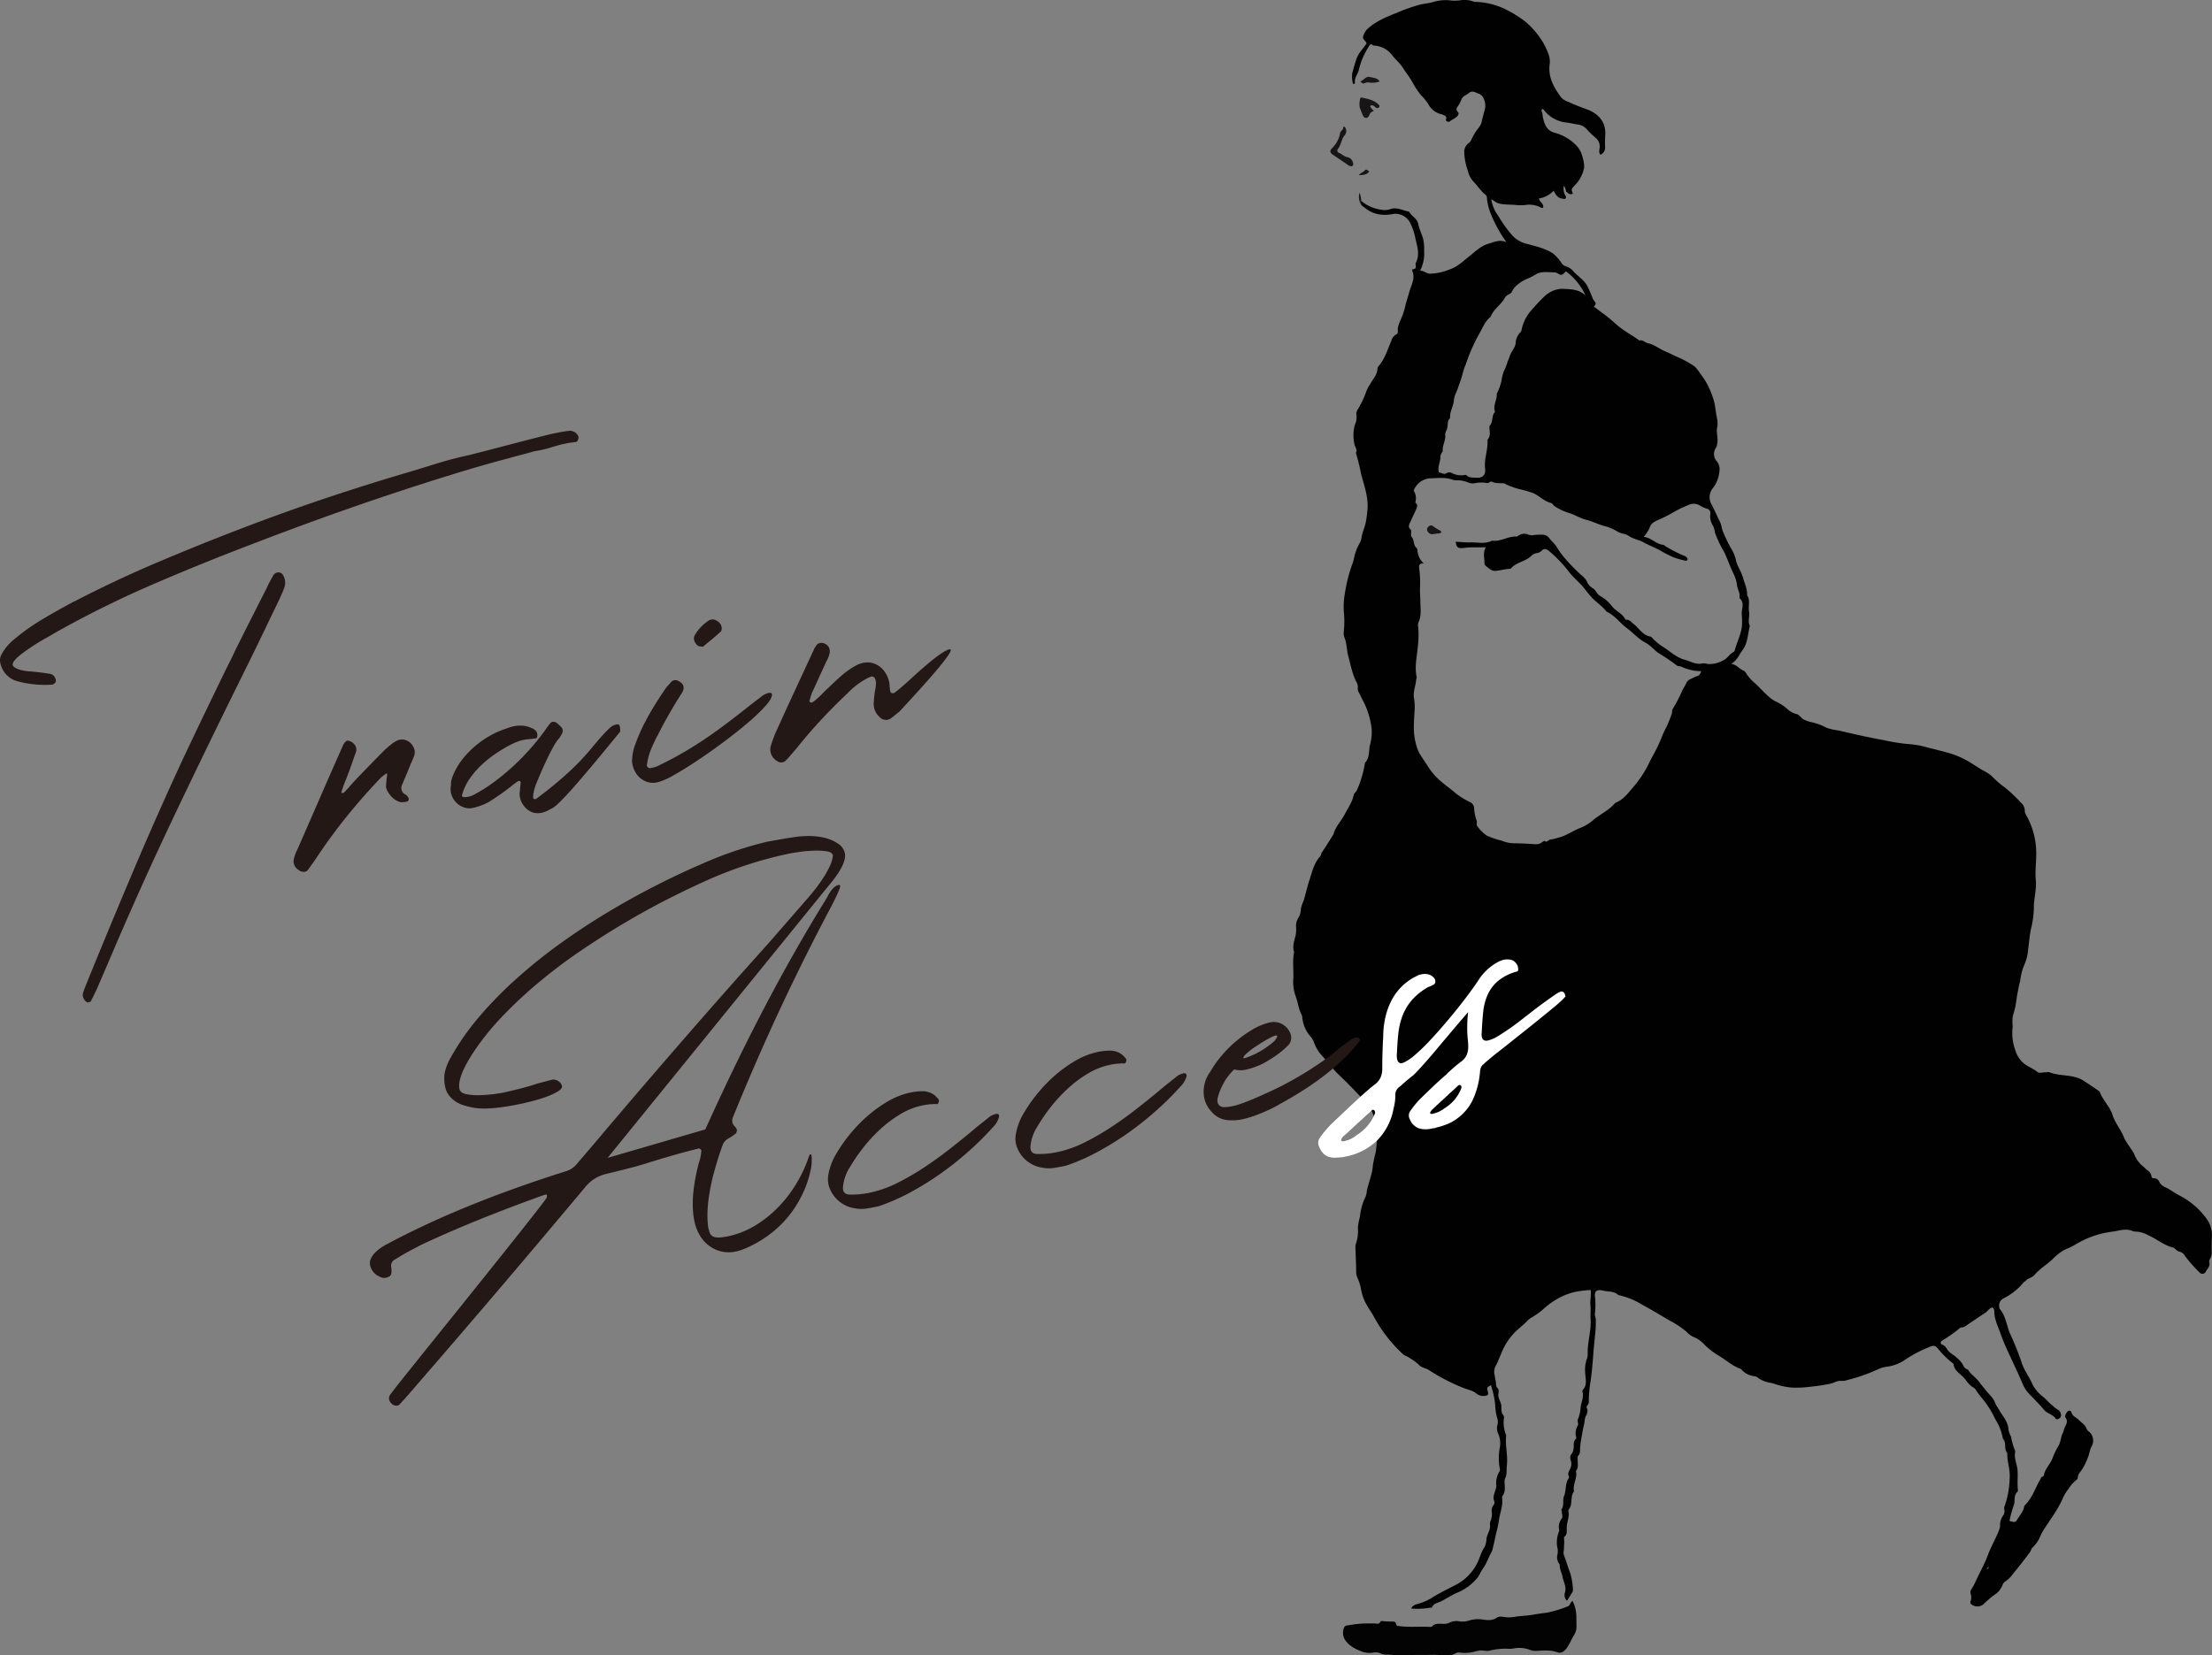 <svg xmlns="http://www.w3.org/2000/svg" width="612.455" height="458.442" viewBox="0 0 612.455 458.442"><rect x="0" y="0" width="612.455" height="458.442" fill="#808080" stroke="none"/><defs><style>.cls-1{fill:#231815;}.cls-2{fill:#010101;}.cls-3{fill:#030303;}.cls-4{fill:#171515;}.cls-5{fill:#fff;}</style></defs><g id="レイヤー_2" data-name="レイヤー 2"><g id="_文字" data-name="//文字"><path class="cls-1" d="M156.911,125.016q-1.712.5-3.438.942t-3.5.953q-8.183,2.163-16.284,4.7a4.824,4.824,0,0,1-.732.225,4.564,4.564,0,0,0-.732.222q-13.648,4.258-26.977,8.934t-26.712,9.851q-13.881,5.284-27.44,11.148a285.053,285.053,0,0,0-26.548,13.165l-1.037.616q-.519.307-1.1.629-1.806.975-3.576,2.107t-3.509,2.418q-3.522,2.652-2.46,3.656,1.139,1.056,4.261,1.353a.507.507,0,0,0,.23.015.547.547,0,0,1,.232.015q2.584.222,5.209.628a1.919,1.919,0,0,1,1.682,1.457.932.932,0,0,1,.1.466.949.949,0,0,1-.147.52,1.627,1.627,0,0,1-.852.575,28.981,28.981,0,0,1-9.565-.921,6.531,6.531,0,0,1-4.74-4.761,3.5,3.5,0,0,1,.452-3.025,13.64,13.64,0,0,1,2.5-3.145,59.029,59.029,0,0,1,8.4-6.112q4.291-2.556,9.015-5.075l.124-.027q11.168-5.8,22.752-10.718t23.3-9.405q10.868-4.173,21.776-7.871t22.088-7.029q2.63-.764,5.224-1.555t5.211-1.615q4.392-1.344,8.99-2.339,1.23-.328,2.464-.63t2.466-.632q4.433-1.155,8.8-2.3t8.817-2.235q1.242-.268,2.492-.508t2.519-.382a2.543,2.543,0,0,1,2.632,1.64,1.7,1.7,0,0,1-.149.815c-.135.376-.287.581-.452.617a31.058,31.058,0,0,0-3.394.54q-.747.162-1.486.356c-.492.127-.982.267-1.47.414a31.786,31.786,0,0,1-3.376.928q-.5.108-1.033.191C157.587,124.882,157.242,124.945,156.911,125.016ZM33.784,277.549l-.124.027-.31.068A2.373,2.373,0,0,1,32.2,276.4a2.189,2.189,0,0,1-.008-1.691,12.579,12.579,0,0,1,.538-1.417.184.184,0,0,0,.036-.137q6.49-15.978,13.16-31.731t13.937-31.443q3.123-6.594,6.262-13.129t6.387-13.157q.508-.954.954-1.9t.892-1.884q2.177-4.374,4.339-8.647t4.352-8.586q.348-.79.743-1.527c.261-.489.535-.982.817-1.478a1.829,1.829,0,0,1,1.254-1.117,1.466,1.466,0,0,1,1.569.636,4.122,4.122,0,0,1,.429,3.484c-.191.52-.394,1.029-.611,1.531s-.441,1.018-.673,1.545q-2.247,4.65-4.442,9.223t-4.455,9.16q-10.1,20.336-19.848,40.788T39.216,266.291q-.867,2.007-1.732,4.017l-1.731,4.018q-.329.591-.61,1.237a9,9,0,0,1-.672,1.252A.788.788,0,0,1,33.784,277.549Z" transform="translate(-9.115)"/><path class="cls-1" d="M104.006,219.6l.186-.04c.165-.036.245-.075.236-.117q.366-.4.686-.734c.212-.219.442-.463.686-.734q.515-.63,1.041-1.2l1.055-1.139q1.961-2.051,3.93-4.072t3.945-4.008q.6-.52,1.181-1t1.194-.942a.368.368,0,0,0,.236-.116,4.028,4.028,0,0,1,1.3-.606,3.454,3.454,0,0,1,3.768,1.784,3.027,3.027,0,0,1,.437,2.313c-.1.327-.211.631-.323.915s-.229.549-.349.791a1.269,1.269,0,0,1-.216.5,5.919,5.919,0,0,0-.3.715,5.507,5.507,0,0,1-.3.716q-.453,1.2-.953,2.353t-.966,2.29a2.029,2.029,0,0,0,1,2.84,1.6,1.6,0,0,1,.508.54.191.191,0,0,1,.089.111.181.181,0,0,0,.089.111.755.755,0,0,1,.079.666.614.614,0,0,1-.485.463l-.248.053a4.99,4.99,0,0,1-1.608.089,5.345,5.345,0,0,1-2.2-1.312,7.968,7.968,0,0,1-1.44-2,2.443,2.443,0,0,1-.247-1.443c.019-.307.044-.595.073-.861s.053-.555.073-.862a2.517,2.517,0,0,0,.079-.537,2.461,2.461,0,0,1,.078-.538q.045-.4-.266-.332a.26.26,0,0,0-.173.1,3.348,3.348,0,0,1-.395.281,10.5,10.5,0,0,0-1.046.877q-4.768,5-9.032,10.249t-8.1,10.958q-.684,1.058-1.433,2.1t-1.493,2.112a1.526,1.526,0,0,1-.8.5,2.183,2.183,0,0,1-1.879-.569,2.754,2.754,0,0,1-1.232-2.985c.118-.46.258-.912.421-1.36a8.79,8.79,0,0,1,.572-1.261q3.175-7.258,6.3-14.44t6.318-14.376a3.688,3.688,0,0,1,.854-1.161.288.288,0,0,0,.117-.059.464.464,0,0,1,.179-.072.939.939,0,0,1,.6.067,3.025,3.025,0,0,1,1.635,1.239,2.117,2.117,0,0,1,.2,1.811l-1.933,5.491q-.216.5-.4,1t-.389,1.06q-.35.792-.695,1.744t-.571,1.717q-.107.412.142.36Z" transform="translate(-9.115)"/><path class="cls-1" d="M156.459,224.958a5.426,5.426,0,0,1-2.54-2.117,5.363,5.363,0,0,1-.935-3.115q.087-.8.15-1.56t.149-1.562a.367.367,0,0,0-.253-.269.683.683,0,0,0-.4-.044.177.177,0,0,1-.11.088q-.569.384-1.074.753t-1,.8a70.725,70.725,0,0,1-6.1,4.25,17.5,17.5,0,0,1-4.462,1.616,4.618,4.618,0,0,1-2.529-.265,5.579,5.579,0,0,1-2.062-1.407,5.429,5.429,0,0,1-1.219-2.175,4.937,4.937,0,0,1-.065-2.555q-.248-1.441,1.521-4.688a19.69,19.69,0,0,1,2.549-3.543,26.992,26.992,0,0,1,3.323-3.128,26.09,26.09,0,0,1,3.813-2.516,22.835,22.835,0,0,1,4.018-1.716,11.989,11.989,0,0,1,2.01-.632,9.3,9.3,0,0,1,2.529-.19,6.889,6.889,0,0,1,2.516.66,2.648,2.648,0,0,1,1.127.7,1.957,1.957,0,0,1,.443.847,1.683,1.683,0,0,1,.007.779,1.1,1.1,0,0,1-.248.509c-.341.031-.678.072-1.014.122s-.654.089-.952.11c-.257.012-.523.038-.8.074s-.578.094-.909.165a11.928,11.928,0,0,0-1.557.468,18.309,18.309,0,0,0-1.987.884,43.242,43.242,0,0,0-4.2,2.536,30.63,30.63,0,0,0-3.9,3.155,23.637,23.637,0,0,0-3.19,3.747,14.852,14.852,0,0,0-2.043,4.377c-.134.378,0,.587.4.631a4.01,4.01,0,0,0,1.283-.083,4.7,4.7,0,0,0,1.277-.407,42.063,42.063,0,0,0,5.7-3.545,63.141,63.141,0,0,0,5.464-4.5,66.265,66.265,0,0,0,4.951-5.072,64.132,64.132,0,0,0,4.162-5.26,13.624,13.624,0,0,1,1.16-1.552,1.091,1.091,0,0,1,.629-.4,1.6,1.6,0,0,1,1.4.476,12.359,12.359,0,0,1,1.153,1.117,1.517,1.517,0,0,1,.136,1.53,9.875,9.875,0,0,1-.862,1.423,11.772,11.772,0,0,0-1.553,2.288q-.916,1.631-1.809,3.514t-1.65,3.643q-.759,1.758-1.142,2.685a.191.191,0,0,0-.042.108c.005.021-.009.056-.042.106a16.332,16.332,0,0,0-.655,1.93,9.011,9.011,0,0,0-.3,2.05c.006.431.238.6.694.5l.124-.027q4.929-3.667,8.623-7.038a66.037,66.037,0,0,0,6.323-6.54q5.051-6.1,6.289-6.7.3-.128.539-.215a3.916,3.916,0,0,1,.429-.124c.455-.1.756-.011.9.26a4.046,4.046,0,0,1,.178,1.718q-4.881,6-8.269,10.018t-5.326,6.195q-3.945,4.3-4.824,4.753a.178.178,0,0,0-.111.088q-.818.436-1.576.83a6.576,6.576,0,0,1-1.631.581A4.785,4.785,0,0,1,156.459,224.958Z" transform="translate(-9.115)"/><path class="cls-1" d="M191.188,216.654a5.421,5.421,0,0,1-2.744-.055,5.682,5.682,0,0,1-2.182-1.22,6.241,6.241,0,0,1-1.472-1.99,7.414,7.414,0,0,1-.674-2.358,13.541,13.541,0,0,1,.955-5.053,49.679,49.679,0,0,1,2.527-5.75q1.486-2.892,3.16-5.531t2.867-4.328l1.1-1.216a1.585,1.585,0,0,1,1.01-.738,1.612,1.612,0,0,1,1.137.143q2.325,1.123,1.1,3.275a130.5,130.5,0,0,0-6.612,11.514,1.774,1.774,0,0,1-.23.441,40.774,40.774,0,0,0-1.821,3.906,17.181,17.181,0,0,0-1.091,4.269.768.768,0,0,0,.321.582.784.784,0,0,0,.688.175l1-.215a4.208,4.208,0,0,0,.966-.339q3.478-1.663,6.573-3.44t5.995-3.705q2.9-1.929,5.782-4.083t5.937-4.57q1.44-1.156,2.7-2.113t2.2-1.681a4.58,4.58,0,0,1,.729-.386,4.329,4.329,0,0,1,.819-.275q.807-.176.928.384.1,1.085-1.805,3.222a51.521,51.521,0,0,1-4.932,4.71q-3.021,2.572-6.717,5.324t-7.25,5.117q-3.553,2.363-6.481,4.005A18.247,18.247,0,0,1,191.188,216.654Zm12.557-37.519a1.3,1.3,0,0,0-.268-.038,1.233,1.233,0,0,1-.27-.04,4.944,4.944,0,0,1-.675-.114,2.78,2.78,0,0,1-1.151-1.41,1.834,1.834,0,0,1,.106-1.615A12.047,12.047,0,0,1,205.3,171.9a.739.739,0,0,1,.377-.212l.4-.087a1.923,1.923,0,0,1,1.577.374,2.372,2.372,0,0,1,1.293,2.061,2.511,2.511,0,0,1-.08.539.584.584,0,0,1-.243.377q-.921.849-1.825,1.631c-.6.52-1.221,1.024-1.853,1.506q-.27.255-.6.521C204.126,178.793,203.925,178.966,203.745,179.135Z" transform="translate(-9.115)"/><path class="cls-1" d="M222.619,206.333q.345-1.114.757-2.212t.907-2.116q2.372-5.262,4.789-10.468t4.852-10.483c.177-.385.281-.6.314-.654a2.576,2.576,0,0,0,.241-.539,1.707,1.707,0,0,1,.253-.478c.1-.151.244-.379.439-.68a1.461,1.461,0,0,1,.975-.6l.311-.068a2.711,2.711,0,0,1,1.391.414,2.356,2.356,0,0,1,1.019,2.154,7.922,7.922,0,0,1-.774,2.282,3.028,3.028,0,0,0-.279.516q-.929,2.022-1.59,3.465-.483,1.082-.988,2.2t-1.265,2.713a16.1,16.1,0,0,0-.617,1.955,2.16,2.16,0,0,1-.078.245,1.946,1.946,0,0,0-.077.243.192.192,0,0,1,.089.112c.109.106.186.155.227.146a.555.555,0,0,0,.413.106,10.384,10.384,0,0,0,1.613-1.262q.762-.682,1.48-1.425t1.479-1.426q1.878-1.838,3.767-3.483a21.812,21.812,0,0,1,4.224-2.867,7.863,7.863,0,0,1,1.575-.535,5.549,5.549,0,0,1,3.491.349,6.215,6.215,0,0,1,2.8,2.579,7.068,7.068,0,0,1,1.082,3.8l.068.31a3.339,3.339,0,0,0,.1.76c.073.332.21.517.414.56a1.622,1.622,0,0,0,.68-.017q1.626-1.2,4.883-4.179.812-.762,2.12-1.923t2.743-2.351q1.432-1.19,2.815-2.171a12.422,12.422,0,0,1,2.4-1.4l.249-.054q1.305-.283-1.188,2.924-2.611,3.558-12.577,14.3l-2.327,1.869a2.55,2.55,0,0,1-.954.4,2.393,2.393,0,0,1-2.257-.811,4.8,4.8,0,0,1-1.549-4.153c.025-.482.062-.957.114-1.423s.109-.944.177-1.437a11.611,11.611,0,0,0,.3-2.211,3.088,3.088,0,0,0-.323-1.492.438.438,0,0,0-.291-.294c-.168-.071-.322-.136-.464-.193a5.488,5.488,0,0,0-.967.34,20.567,20.567,0,0,0-5.718,4.23q-3.784,3.553-7.24,7.261t-6.685,7.725q-.721.872-1.476,1.75T227,210.328l-.222.179a.977.977,0,0,0-.208.239,1.456,1.456,0,0,1-.706.348,1.761,1.761,0,0,1-1.638-.361A3.638,3.638,0,0,1,222.619,206.333Z" transform="translate(-9.115)"/><path class="cls-2" d="M386.033,55.653a10.653,10.653,0,0,0,5.4,2.405,4.809,4.809,0,0,0,2.52-.1c1.914-.736,3.556.371,5.317.658.629,1.307,2.242,1.825,2.547,3.469.266,1.44,1,2.786,1.377,4.214a14.678,14.678,0,0,1,.23,3.235,10.217,10.217,0,0,1-1.122,5.442c1.088-.032,1.688.784,2.73.828a15.2,15.2,0,0,0,5.354-1.146c2.178-.693,3.653-2.172,5.33-3.493,1.749-1.378,3.353-3.069,5.556-3.679,1.5-.416,2.99-1.268,4.938-.416a37.383,37.383,0,0,1-4.206-7.568,14.972,14.972,0,0,1-1.2-4.7,1.154,1.154,0,0,0-.463-.95c-1.356-1.033-2.192-2.537-3.4-3.708a6.408,6.408,0,0,1-1.4-2.824,16.377,16.377,0,0,1-1.008-5.528,3.063,3.063,0,0,1,1.335-2.234,2.267,2.267,0,0,0,.675-.963,15.9,15.9,0,0,1,1.857-3.061,4.176,4.176,0,0,0,.955-1.764c.254-1.2.584-2.376.9-3.557a4.312,4.312,0,0,0-.353-2.905,2.269,2.269,0,0,0-1.379-1.36c-.855-.283-1.707-1.028-2.733-.165-.737.619-1.772.8-2.11,1.969a8.569,8.569,0,0,1-.973,1.749c-.31.521-.551.9.034,1.464.453.436.107,1.05-.3,1.389-.6.495-1.339.8-1.958,1.3-.352.281-1.16-.17-1.024-.531.4-1.052-.442-1.108-.994-1.41a2.259,2.259,0,0,0-.463-.117,5.479,5.479,0,0,1-3.437-2.793,14.976,14.976,0,0,0-2.112-2.555,23.762,23.762,0,0,1-2.43-3.793c-.816-1.326-1.777-2.555-2.61-3.869-.752-1.188-1.992-2.143-2.864-3.316a6.688,6.688,0,0,0-4.8-2.635c-.2-.027-.466-.023-.592-.146-.481-.469-.688-.16-.942.241a20.375,20.375,0,0,0-2.865,6.594c-.272,1.26-1.359,2.29-1.06,3.721.01.047-.229.177-.366.209-.066.016-.235-.1-.238-.167a8.587,8.587,0,0,1-.173-2.8c.4-1.416.758-2.849,1.273-4.223.58-1.548,1.851-2.672,2.714-4.063-.039-.07-.092-.153-.133-.242-.255-.552-1.027-.882-.833-1.609a4.462,4.462,0,0,1,1.318-2.245c2.374-2.12,5.247-3.27,8.156-4.421a46.891,46.891,0,0,1,6.353-2.222c1.226-.291,2.508-.362,3.719-.746a11.45,11.45,0,0,1,4.99-.347A12.294,12.294,0,0,0,413.6.057a6.962,6.962,0,0,1,3.443.36,2.146,2.146,0,0,0,.781.109,20.435,20.435,0,0,1,7.72,1.851A31.9,31.9,0,0,1,431.6,6.108a23.655,23.655,0,0,1,3.854,4.27,19.623,19.623,0,0,1,2.381,4.557,5.8,5.8,0,0,1,.312,3.117c-.35,3.539,1.292,6.317,3.266,8.987a4.844,4.844,0,0,0,2.024,1.2c1.686.821,3.47,1.45,5.226,2.112,3.209,1.212,5.094,3.645,4.917,6.864a30.442,30.442,0,0,0-.049,3.348,2.185,2.185,0,0,1-1.28,2.294c-.6-.662-.242-1.424-.214-2.115a3.069,3.069,0,0,0-1.032-2.5,19.265,19.265,0,0,1-2.4-2.287,4.02,4.02,0,0,0-2.732-1.484c-1.047-.171-2.083-.42-3.135-.54a9.068,9.068,0,0,1-6.251-3.59c-.059-.073-.176-.1-.316-.173-.484.482.011.957.024,1.422a9.5,9.5,0,0,0,.865,3.2,3.862,3.862,0,0,0,2.514,1.982,12.853,12.853,0,0,1,5.93,3.454,6.922,6.922,0,0,1,1.817,3.419,8.888,8.888,0,0,1,.41,2.75,9.322,9.322,0,0,1-2.655,4.987c-.915,1.055-.985.994-.439,2.219-.85.548-1.347-.186-1.945-.531a2.635,2.635,0,0,0-.59-1.614,3.985,3.985,0,0,0,.264,2.4c.17.324.486.658.273,1.025-.241.415-.673.144-1.015.106-1.207-.134-1.751-1.04-2.341-2.168a7.218,7.218,0,0,1-4.094,2.163c.231,1.014,1.431,1.424,1.186,2.51-.27.209-.547.027-.744-.072a6.743,6.743,0,0,0-4.044-.659,13.568,13.568,0,0,1-2.947,0c-1.608-.172-3.251.026-4.854-.529-.641-.222-1.072-.712-1.759-1.011a10.145,10.145,0,0,0,1.922,4.549,33.414,33.414,0,0,0,3.953,5.491,7.845,7.845,0,0,0,3.864,2.251c2.5.673,5.052,1.225,7.273,2.632a11.777,11.777,0,0,1,2.424,2.689,2.169,2.169,0,0,0,1.207.933,4.2,4.2,0,0,1,2.214,1.532c1.268,1.306,2.875,2.3,3.747,3.966.537,1.024.963,2.108,1.4,3.179a2.993,2.993,0,0,0,.44.821c.614.752.59.772-.021,1.664,1.147.9,2.347,1.73,3.493,2.626,1.214.949,2.335,2.016,3.534,2.978,1.643,1.319,3.5,2.29,5.187,3.516.126.091.286.26.393.235.954-.222,1.55.6,2.338.774,1.86.4,3.289,1.654,4.995,2.348,1.07.436,2.084,1.009,3.152,1.45a31.118,31.118,0,0,1,4.187,2.225c1.233.747,1.825,2.032,2.68,3.088a20.687,20.687,0,0,1,2.925,5.843c.776,2.024.755,4.123,1.25,6.155a7,7,0,0,1-.072,2.53c-.195,1.4.388,2.767.056,4.16a2.792,2.792,0,0,1-.268,1.05,3.03,3.03,0,0,0,.137,3.822,3.271,3.271,0,0,1,.761,2.6,8.892,8.892,0,0,1-1.685,4.685,3.984,3.984,0,0,0-.475,4.751c.816,1.59,1.568,3.249,2.346,4.88.4.84.44,1.849.82,2.7a44.018,44.018,0,0,0,2.644,5.3,10.833,10.833,0,0,1,.975,2.8c.5,1.653,1.527,3.084,1.967,4.782.366,1.411,1.076,2.732,1.06,4.241a.935.935,0,0,0,.062.468c.859,1.413.2,2.98.474,4.417.244,1.31-.395,2.608.174,3.863a.519.519,0,0,1,.012.315c-.565,2.225-.558,4.656-2.013,6.569-.905,1.191-1.393,2.7-3.075,3.743,1.528.289,2.2,1.383,3.291,1.859a1.617,1.617,0,0,1,.79.744,11.743,11.743,0,0,0,2.518,2.817c1.389,1.267,2.6,2.724,4.057,3.93a8.345,8.345,0,0,0,1.705,1.12,13.7,13.7,0,0,1,3.063,1.963,5.629,5.629,0,0,0,2.57,1.468c.947.195,1.337,1.3,2.3,1.632a9.412,9.412,0,0,0,1.721.6,16.509,16.509,0,0,1,4.392,1.6,15.6,15.6,0,0,0,3.206.718c4.139.965,8.284,1.928,12.467,2.669a54.2,54.2,0,0,0,7.781,1.186,22.22,22.22,0,0,1,4.33.854c2,.475,3.991.977,5.971,1.524a24.9,24.9,0,0,1,6.555,3.007c1.164.728,2.3,1.491,3.52,2.136a9.183,9.183,0,0,1,2.349,1.751,23.674,23.674,0,0,0,3.128,2.658,41.414,41.414,0,0,1,4.5,4.256,2.97,2.97,0,0,1,1.038,2.254,2.16,2.16,0,0,0,.4,1.181,21.567,21.567,0,0,1,2.771,10.285c.039,2.551-.36,5.129-.12,7.652.257,2.686-.588,5.223-.543,7.865a25.824,25.824,0,0,1-.8,5.717c-.4,1.9-.511,3.859-.8,5.784a12.465,12.465,0,0,1-.966,3.96,15.662,15.662,0,0,0-1.2,4.518,55.441,55.441,0,0,0-1.112,5.739,20.762,20.762,0,0,1-.957,4.113,12.664,12.664,0,0,0-.017,2.891,14.512,14.512,0,0,0,.112,4.413c.483,1.952.96,3.89,2.554,5.434,1.247,1.206,2.873,1.678,4.171,2.741.6.493,1.588.032,2.4.1.3.023.587-.153.927-.017,2.286.91,4.783.729,7.123,1.353a7.6,7.6,0,0,1,2.052.819c1.571.978,3.086,2.046,4.618,3.085a.537.537,0,0,1,.178.257c.813,2.268,2.74,3.94,3.46,6.218.712,2.249,2.261,4.03,3.127,6.134.725,1.759,2,3.077,2.864,4.683a8.555,8.555,0,0,0,1.932,3.036c.624.492,1.186,1.063,1.794,1.575a2.406,2.406,0,0,1,1.116,1.658.532.532,0,0,0,.641.537,1.6,1.6,0,0,1,1.522,1,3.06,3.06,0,0,0,1.586,1.461c1.361.592,2.49,1.546,3.8,2.222a21.271,21.271,0,0,1,7.527,6.3,7.742,7.742,0,0,1,1.657,5.033c-.092,1.582-.092,3.173-.06,4.759a3.188,3.188,0,0,1-.3,1.184c-.152.436-.5.832-.36,1.359.276,1.08-.584,1.77-1,2.581a1.037,1.037,0,0,1-1.767.134,38.334,38.334,0,0,1-3.951-4.479,2.433,2.433,0,0,0-1.586-1.239c-.76-.137-1.144-.979-1.87-1.159-2.5-.622-4.43-2.375-6.738-3.364a7.714,7.714,0,0,0-3.567-1.023,1.717,1.717,0,0,1-.775-.147c-1.676-.732-3.395-.215-5,.094a36.751,36.751,0,0,0-3.686.638,26.92,26.92,0,0,0-7.467,3.2,20.308,20.308,0,0,1-2.7,1.257,15.3,15.3,0,0,0-3.445,2.756c-1.607,1.451-3.485,2.587-4.9,4.26-.617.728-1.715.8-2.352,1.552-.167.2-.477.278-.629.482a17.04,17.04,0,0,1-5.458,4.358,2.221,2.221,0,0,0-1.23,2.595c.022.1-.023.245.033.308,1.681,1.912,1.919,4.472,2.815,6.706a82.994,82.994,0,0,1,3.223,7.966c.664,2.332,2.183,4.133,3.083,6.293a10.562,10.562,0,0,0,3.093,3.57c.862.754,1.593,1.643,2.51,2.346a5.843,5.843,0,0,0,1.354,1.053,1.76,1.76,0,0,1,.935,1.4.973.973,0,0,1-.489,1.067c-.331.2-.754.4-1.006.02-.778-1.191-2.3-1.307-3.2-2.4-1.337-1.631-2.89-3.085-4.317-4.646a8.69,8.69,0,0,1-1.588-2.518c-1.189-2.806-2.521-5.555-3.79-8.324-.8-1.759-1.625-3.546-2.243-5.345-.722-2.1-1.834-4.142-1.834-6.465a1.521,1.521,0,0,0-.136-.612c-.174-.38-.362-.548-.852-.278-.58.319-.887.889-1.414,1.239-1.744,1.159-3.473,2.339-5.212,3.5a2.291,2.291,0,0,1-1.432.625.718.718,0,0,0-.562.249,39.86,39.86,0,0,1-4.877,3.42c-.457.323-.484.913.031,1.085.8.267,1.122.873,1.536,1.487.632.935,1.741,1.348,2.51,2.142a7.2,7.2,0,0,1,1.745,1.993,2.117,2.117,0,0,0,1.317,1.31.235.235,0,0,1,.126.1c.821,1.361,2.255,2.16,3.151,3.463.559.814,1.271,1.54,1.861,2.315.83,1.09,1.984,1.963,2.434,3.359a11.04,11.04,0,0,0,.934,1.6c1,1.891,2.677,3.5,2.768,5.8a6.979,6.979,0,0,0,.7,1.908,18.718,18.718,0,0,0,.92,3.411,1.523,1.523,0,0,1,.227.915c-.358,1.733.528,3.289.656,4.954.129,1.695-.077,3.385.07,5.075.028.314.088.778-.084.932-1.2,1.079-.508,2.654-1.1,3.95a33.332,33.332,0,0,0-1.093,3.973c.228.4.535.261.765.345.642.233.991.07,1.354-.568.665-1.167,1.684-2.132,1.909-3.543a1.081,1.081,0,0,1,.313-.547c1.994-1.969,2.769-4.663,4.151-6.994.185-.312.2-.7.646-.817.136-.033.328-.174.346-.289.3-1.889,1.84-3.155,2.44-4.883a20.233,20.233,0,0,1,1.652-3.39c.606-1.057.578-2.341,1.135-3.451.216-.43.325-.976.517-1.468.357-.917,1.129-1.794.242-2.891-.316-.392.4-1.707.895-1.872a.63.63,0,0,1,.762.378c.245,1.174,1.4,1.481,2.09,2.208.752.794,1.779,1.313,2.139,2.465a1.619,1.619,0,0,0,.49.616,3.269,3.269,0,0,1,.806,4.347c-.512,1-.563,2.125-1.047,3.151a15.637,15.637,0,0,1-2.324,4.185,2.34,2.34,0,0,0-.353,1.037c-.061.267-.112.561-.337.7a10.51,10.51,0,0,0-2.31,2.616,10.68,10.68,0,0,0-1.57,2.637c-1.306,2.972-3.265,5.529-4.989,8.231a13.687,13.687,0,0,0-1.032,1.773,9.42,9.42,0,0,1-2.325,3.553c-.393.331-.413.863-.673,1.213q-2.307,3.1-4.753,6.092a8.118,8.118,0,0,1-2.131,2.085c-.694.4-.793,1.314-1.243,1.954a5.071,5.071,0,0,1-1.606,1.643,28.592,28.592,0,0,0-3.252,2.772,2.647,2.647,0,0,1-3.383-.139.722.722,0,0,1-.119-.75,3.241,3.241,0,0,0,0-2.181,1.433,1.433,0,0,1,.264-1.2,14.565,14.565,0,0,0,1.058-1.938c1.17-2.569,2.577-5.046,3.559-7.683.915-2.458,2.319-4.678,3.156-7.154a1.976,1.976,0,0,0,.131-.776,4.586,4.586,0,0,1,.766-2.7,2.023,2.023,0,0,0,.4-1.781,1.717,1.717,0,0,1,.147-1.066,25.228,25.228,0,0,0,1.348-7.814c.16-2.341-.776-4.483-.648-6.762-1.064-1.109-.113-2.844-1.224-3.938a14.81,14.81,0,0,0-2.154-5.5,25.224,25.224,0,0,0-3.3-5.341,26.664,26.664,0,0,1-1.99-2.619,1.993,1.993,0,0,0-.626-.7c-1.234-.587-1.9-1.791-2.725-2.732-1.025-1.171-2.68-1.953-2.874-3.786-.016-.159-.27-.3-.429-.434a23.931,23.931,0,0,1-3.779-3.73c-.77-1-1.344-1.126-2.553-.557a35.515,35.515,0,0,0-6.264,3.238,11.786,11.786,0,0,1-5.533,2.215,7.333,7.333,0,0,0-2.132.6,50.442,50.442,0,0,1-8.643,3.051,4.5,4.5,0,0,1-1.707.264c-1.142-.146-2.1.581-3.181.8-1.695.336-3.417.612-5.108.776a31.526,31.526,0,0,1-5.546.266,20.741,20.741,0,0,1-4.437-.94c-.354-.108-.7-.247-1.061-.321A8.278,8.278,0,0,1,495.6,381.4a2.127,2.127,0,0,0-.9-.276,5.477,5.477,0,0,1-3.426-1.836,1,1,0,0,0-.531-.3c-2.154-.812-3.836-2.4-5.785-3.549a20.25,20.25,0,0,1-4.182-3.3,7.646,7.646,0,0,0-2.756-1.852,6.253,6.253,0,0,1-1.974-1.474,26.229,26.229,0,0,0-4.87-3.2c-2.443-1.446-4.874-2.929-7.375-4.266a20.633,20.633,0,0,0-6.441-2.638c-.05-.008-.123.012-.15-.015-1.147-1.159-2.718-.889-4.109-1.222-1.9-.456-2.619.058-2.329,1.963a21.806,21.806,0,0,1-.069,4.486c-.025.508.234,1.025.248,1.541a33.633,33.633,0,0,1-.183,4.206c-.165,1.656-.352,3.319-.473,4.978-.192,2.629-.408,5.285-.783,7.918a37.015,37.015,0,0,0-.5,5.145,1.871,1.871,0,0,1-.454,1.616.625.625,0,0,0-.13.581c.514.936.048,1.715-.335,2.514a5,5,0,0,0-.249,1.4c-.15.869-.4,1.748-.545,2.58-.251,1.472-.548,2.963-.674,4.444-.071.841.116,1.633-.533,2.329-.272.292-.159.713-.161,1.081,0,1.077.3,2.2-.471,3.159.452,1.855-.836,3.521-.58,5.355.015.1.07.248.023.31-1.129,1.478-.235,3.541-1.444,5a.6.6,0,0,0-.09.459c.351,1.48-.371,2.845-.456,4.281-.06.994.289,2.155-.772,2.905a11.862,11.862,0,0,1,.015,2.442,7.92,7.92,0,0,1-.05,1.2,2.6,2.6,0,0,0,.039,1.415c.673,1.611,1.086,3.308,1.749,4.93a19.227,19.227,0,0,1,.736,4.654.768.768,0,0,1-.09.466c-.486.814-.99,1.617-1.551,2.525a2.2,2.2,0,0,1-.617-2.168c.565-1.612-.333-2.969-.6-4.408-.207-1.109-.833-2.151-.81-3.336.007-.321-.279-.43-.357-.669a3.162,3.162,0,0,1-.291-2.127,4.192,4.192,0,0,0-.039-2.189,8.049,8.049,0,0,1,.315-3.832c.081-.305.3-.639.236-.905a3.62,3.62,0,0,1,.69-3.122c.43-.607-.021-1.319.053-1.985.019-.169-.244-.382-.1-.581.808-1.134.22-2.551.686-3.675.648-1.562.284-3.334,1.2-4.8a.718.718,0,0,0,.128-.747c-.4-.732.064-1.33.328-1.933a3.052,3.052,0,0,0,.219-2.434,1.689,1.689,0,0,1,.245-1.8,2.709,2.709,0,0,0,.5-1.319c.229-.952-.239-2.07.719-2.856.082-.067.064-.319.022-.465a4.012,4.012,0,0,1,.454-3.179c.274-.5-.177-1.117.011-1.689a10.1,10.1,0,0,0,.741-2.948c.031-1.565.988-3.022.568-4.646a.635.635,0,0,1,.072-.61c1.313-1.382.706-3.06.669-4.619a8.917,8.917,0,0,1,.411-3.84,3.829,3.829,0,0,0,.27-1.552c-.089-3.237,1.023-6.369.8-9.623-.086-1.274.1-2.548-.044-3.847-.148-1.342.289-2.717.058-4.179a29.936,29.936,0,0,0-3.971.463,17.508,17.508,0,0,0-5.254,2,20.171,20.171,0,0,0-3.685,2.678,21.677,21.677,0,0,1-3.149,2.314,5.812,5.812,0,0,0-1.395,1.007c-.893.976-1.946,1.766-2.893,2.643a17.6,17.6,0,0,0-2.973,3.592c-1.3,2.1-1.943,4.5-3.132,6.649a3.742,3.742,0,0,0-.1,2.388c.1.455.1.931.241,1.373.222.707-.1,1.531.623,2.162.259.226.253.908.167,1.342-.226,1.14.46,2,.722,3s-.189,2.117.6,3.029a1.134,1.134,0,0,1,.194.9,9.241,9.241,0,0,0,.518,4.442,1.05,1.05,0,0,1,.094.465c-.287,2.73.521,5.44.2,8.147-.144,1.219.109,2.512-.517,3.684a2.364,2.364,0,0,0-.1,1.1c.027,1.262.272,2.55-.6,3.673a.935.935,0,0,0-.085.621c.27,2.178-.664,4.184-.924,6.289a32.578,32.578,0,0,1-.76,3.536c-.3,1.26-.515,2.548-.873,3.81a4.9,4.9,0,0,1-.339,1.2c-.948,1.577-1.436,3.392-2.575,4.873-.5.651-.712,1.456-1.245,2.144a14.2,14.2,0,0,1-5.821,4.346c-1.6.688-3.01,1.722-4.589,2.45-.827.381-1.884.477-2.274,1.55-.071.194-.377.1-.585.119a20.456,20.456,0,0,1-5.183.236c.441-1.117,1.588-1.155,2.41-1.469a15.289,15.289,0,0,0,3.074-1.369c2.233-1.447,4.668-2.574,7.027-3.82a13.621,13.621,0,0,0,5.567-5.56c.873-1.561,1.187-3.353,2.244-4.845a6.367,6.367,0,0,0,.514-2.39c.254-1.308,1.186-2.453.952-3.852a2.138,2.138,0,0,1,.22-1.077,5.523,5.523,0,0,0,.316-2.175,2.5,2.5,0,0,1,.46-2.106,1.173,1.173,0,0,0,.209-1.048c-.537-1.159.08-2.152.322-3.2a3.26,3.26,0,0,0,.236-1.077,6.114,6.114,0,0,1,.834-3.915.986.986,0,0,0,.145-.744,15.428,15.428,0,0,1-.013-5.915,6.567,6.567,0,0,0-.39-3.745,3.506,3.506,0,0,1-.286-2.448,3.315,3.315,0,0,0-.059-2.05,14.468,14.468,0,0,1-.551-3.594,24.687,24.687,0,0,0-1.177-5.468c-1.156.641-1.156.641-.862,1.743.22.826.093,1.1-.723,1.2a2.947,2.947,0,0,1-2.441-.633c-1.025-.87-2.406-1.06-3.625-1.556a54.973,54.973,0,0,1-9.557-4.957c-.8-.526-1.818-.578-2.553-1.246a11.585,11.585,0,0,0-2.337-1.821,7.964,7.964,0,0,0-1.471-.84,2.263,2.263,0,0,1-.916-.613,39.362,39.362,0,0,1-7.995-10.383c-.533-1.006-1.262-1.935-1.811-2.959a13.1,13.1,0,0,1-1.714-4.712,13.147,13.147,0,0,0-.969-3,4.434,4.434,0,0,1-.338-1.625c0-2.142-.128-4.283-.191-6.426a3.518,3.518,0,0,1,.1-1.268,11.15,11.15,0,0,0,.575-4.515,17.862,17.862,0,0,1,.567-3.064,16.05,16.05,0,0,1,1.583-5.572,5.774,5.774,0,0,0,.316-1.539c.487-2.362,1.518-4.607,1.671-7.023a34.66,34.66,0,0,1,.782-3.646,23.769,23.769,0,0,0,.179-6.47,12.329,12.329,0,0,0-2.969-7.5c-2.392-2.5-4.756-5.038-7.266-7.4-1.778-1.674-3.18-3.624-4.788-5.409a10.714,10.714,0,0,1-2.305-3.927,7.956,7.956,0,0,0-1.423-2.039,9.526,9.526,0,0,1-1.749-4.675,2.073,2.073,0,0,0-.2-.759c-.843-1.54-.961-3.309-1.58-4.926a11.978,11.978,0,0,1-.712-4.961c.136-2.479-.284-4.974.237-7.439-.558-1.6.041-3.084.413-4.611a9.15,9.15,0,0,0,.117-2.468,4.057,4.057,0,0,1,.573-2.283,4.75,4.75,0,0,0,.756-2.535,8.313,8.313,0,0,1,.753-2.236c.59-2.037,1.067-4.111,1.731-6.124.705-2.137,1.194-4.4,2.785-6.134.344-.374.312-.858.592-1.264,1.072-1.553,2.05-3.171,3.058-4.768a1.732,1.732,0,0,0,.19-.436c.582-2,2.107-3.46,3.021-5.258.887-1.746,2.1-3.36,2.493-5.332.124-.624.718-.873.929-1.43a29.967,29.967,0,0,0,2.134-7.12,1.127,1.127,0,0,1,.219-.583c1.138-1.321.889-2.984,1.172-4.523a13.882,13.882,0,0,0,.532-4.68,22.7,22.7,0,0,0-1.861-6.733c-.576-1.177-1.161-2.351-1.768-3.514a2.182,2.182,0,0,1-.205-1.241,2.777,2.777,0,0,0-.391-1.529c-1.171-2.256-1.585-4.732-2.251-7.146-.467-1.693-.376-3.472-1.042-5.109-.44-1.084-.093-2.227-.077-3.326a27.941,27.941,0,0,0-.07-3.427,19.486,19.486,0,0,1,.227-5.367,42.4,42.4,0,0,1,2.146-8.452c.371-.937.443-2,.815-2.965a12.077,12.077,0,0,1,.978-2.325,5.238,5.238,0,0,0,.734-2.074c.21-1.292.783-2.49,1.085-3.772a29.518,29.518,0,0,0,.485-3.432c.407-3.54-.82-6.779-1.706-10.069a57.828,57.828,0,0,0-1.477-5.989c.545-.9-.275-1.585-.385-2.382a10.907,10.907,0,0,1,.119-5.406,4.947,4.947,0,0,0,.421-2.787c-.168-.784.4-1.407.711-2.021a26.6,26.6,0,0,0,2.034-4.426,11.364,11.364,0,0,1,1.1-2.08c.746-1.341,1.922-2.509,1.979-4.19a1.261,1.261,0,0,1,.309-.711c1.758-2.034,2.483-4.58,3.51-6.978a2.917,2.917,0,0,1,1.372-1.81c.735-.343.342-1.262.474-1.882a10.262,10.262,0,0,1,.749-2.153A19.9,19.9,0,0,0,398.23,84.7c.283-1.278.726-2.5,1.063-3.75.51-1.9,1.722-3.711.9-5.828-.066-.17-.11-.545.107-.557,1.186-.067.745-.892.755-1.512a.354.354,0,0,1,.026-.157c1.212-2.24.482-4.5-.039-6.708a16.094,16.094,0,0,0-1.648-4.763,4.6,4.6,0,0,0-4.314-2.2c-2.922.587-5.627.315-8.039-1.655-.3-.243-.649-.495-.978-.739C386.149,56.436,385.537,56.06,386.033,55.653Zm17.308,100.419c-1.254-.12-1.392.511-1.285,1.29a31.264,31.264,0,0,1,.228,5.543c-.044,1.113.088,2.3.088,3.434,0,2.023.423,4.118-.534,6.069a2.5,2.5,0,0,0-.03,1.417,27.434,27.434,0,0,1-.117,5.127c-.229,2.811-.952,5.6-.349,8.442.08.378-.123.732-.152,1.093-.131,1.61-.879,3.094-.572,4.836a15.454,15.454,0,0,1,.17,3.431c-.158,2.923-.485,5.86.251,8.765a12.175,12.175,0,0,0,1.157,3.237c.761,1.239,1.639,2.477,2.42,3.719a18.1,18.1,0,0,0,3.62,4.052c1.228,1.06,2.573,2,3.794,3.053a20.265,20.265,0,0,0,3.993,2.512,1.969,1.969,0,0,1,1.244,1.643,11.6,11.6,0,0,0,.728,3.617c.1.454-.138,1.1.1,1.386a10.773,10.773,0,0,0,2.7,2.7,26.06,26.06,0,0,0,4.225,1.426,9.075,9.075,0,0,0,3.04.684c2.085.007,4.17.142,6.252.259a2.566,2.566,0,0,0,1.651-.455c.261-.176.69-.521.792-.446.754.549,1.1-.372,1.69-.4a11.364,11.364,0,0,0,2-.474c2.086-.482,3.847-1.7,5.762-2.551a13.393,13.393,0,0,0,3.691-2.065c1.962-1.761,4.472-2.83,6.255-4.837a1.08,1.08,0,0,1,.37-.3c1.953-.775,3.24-2.429,4.484-3.916a30.487,30.487,0,0,0,4.441-6.5c.843-1.8,1.872-3.508,2.726-5.3.792-1.664,1.356-3.425,2.26-5.053a33.168,33.168,0,0,0,1.536-3.758c.18-.446.029-.931.278-1.389a38.444,38.444,0,0,0,2.474-4.732c.333-.881.977-1.632,1.327-2.531a1.935,1.935,0,0,1,1.164-1.024,12.582,12.582,0,0,1,1.706-.8c.74-.186,1.009-.644,1.192-1.391a13.2,13.2,0,0,1-5.6-1.3c-.325-.151-.77.02-1.072-.244a61.843,61.843,0,0,0-5.216-3.542c-1.242-.882-2.219-2.156-3.543-2.829-1.958-1-3.3-2.672-5.013-3.921-1.994-1.458-3.42-3.614-5.747-4.66-1.151-1.535-2.8-2.551-4.1-3.933-.859-.912-1.573-1.94-2.381-2.89-1.186-1.394-2.6-2.552-3.752-3.979a36.382,36.382,0,0,0-5.723-6.026c-.67-.522-1.2-.734-1.913-.112a2.474,2.474,0,0,1-1.386.738,2.5,2.5,0,0,0-1.642.856,5.282,5.282,0,0,1-1.167.815c-1.438.812-3.125,1.188-4.3,2.467a.675.675,0,0,1-.417.222c-1.349.045-2.651.461-3.972.561-1.1.084-1.941-.839-2.794-1.487a1.03,1.03,0,0,1-.238-.736c0-1.406-.483-2.834.38-4.326-2.119.1-4.02-.072-5.925.178-1.794.236-2.194-.066-2.432-1.7,1.369.067,2.723.215,4.073.18,2.008-.052,4.077.524,6.01-.482,2.379.375,4.419-1.31,6.773-1.121.176.014.37-.186.553-.289a2.784,2.784,0,0,1,2.7-.268,2.614,2.614,0,0,0,1.548.123,14.712,14.712,0,0,1,2.227-.089,2.254,2.254,0,0,1,1.961.865c.659.9,1.552,1.57,2.141,2.548a23.142,23.142,0,0,0,2.537,3.437,48.155,48.155,0,0,0,4.091,4.18,6.654,6.654,0,0,1,1.684,1.83,4.041,4.041,0,0,0,1.693,1.994c.846.464,1.035,1.494,1.89,2.035a11.539,11.539,0,0,1,3.334,2.818c1.047,1.487,2.925,2.042,3.731,3.7.047.1.28.145.427.146.845,0,1.234.675,1.82,1.11,1.61,1.194,2.577,3.283,4.853,3.564.086.011.168.123.235.2a15.125,15.125,0,0,0,3.377,2.788c1.895,1.239,3.522,2.839,5.834,3.44,1.595.415,3.032,1.422,4.82.99a3.893,3.893,0,0,1,1.413.15,7.783,7.783,0,0,0,4.564-1.113c.976-.464,1.569-1.694,2.667-2.2a.7.7,0,0,0,.327-.515c.632-2.381,1.857-4.566,2.01-7.131a26.361,26.361,0,0,0-.087-2.887c-.072-1.426.884-3.08-.576-4.331a.185.185,0,0,1-.043-.15c.248-1.215-.509-2.228-.665-3.354a10.672,10.672,0,0,0-.987-3.324c-1.027-2.037-1.686-4.221-2.739-6.263a29.444,29.444,0,0,1-2.405-5.123,6.353,6.353,0,0,0-.5-1.813,4.753,4.753,0,0,1-.787-3.329,1.25,1.25,0,0,0-1.063-1.5,9.593,9.593,0,0,1-1.855-.862,3.241,3.241,0,0,0-2.844-.249,36.331,36.331,0,0,0-4.416,2.1,36.6,36.6,0,0,1-3.359,1.77c-1.21.562-2.714.97-3.213,2.4a8.79,8.79,0,0,1-1.724,2.669c2.162.22,3.455,2.06,5.479,2.211.135.01.253.183.387.268a37.752,37.752,0,0,0,5.251,2.725,1.675,1.675,0,0,1,.908.6c.1.175.237.36.092.585a.449.449,0,0,1-.541.212,21.739,21.739,0,0,1-3.277-.932,32.968,32.968,0,0,1-3.235-1.63c-1.641-.972-3.439-1.614-5.1-2.523-1.263-.691-2.716-.91-3.906-1.663a4.118,4.118,0,0,0-1.527-.682,5.863,5.863,0,0,1-2.048-.795,12.336,12.336,0,0,0-3.063-1.309c-1.769-.387-3.384-1.319-5.163-1.749-1.684-.408-3.166-1.348-4.8-1.895a14.948,14.948,0,0,1-4.213-1.993c-.34-.25-.439-.719-.892-.822-2.062-.466-3.405-2.253-5.422-2.906-1.019-.33-2.073-.626-3.1-.867a20.17,20.17,0,0,1-3.729-1.282c-.235-.107-.405-.32-.7-.355-1.128-.136-2.305.1-3.383-.464a.712.712,0,0,0-.733.186.837.837,0,0,1-.753.158,9.335,9.335,0,0,0-3.146.037,3.037,3.037,0,0,1-1.86-.135,7.661,7.661,0,0,0-3.351-.634,3.9,3.9,0,0,1-.945-.124c-2.115-.811-4.3-.463-6.466-.424a5.383,5.383,0,0,0-2.494.906,5.651,5.651,0,0,0-1.939,2.479,3.964,3.964,0,0,1,.462,3.317c.865.645.44,1.393.136,2.1-.416.971-.925,1.9-1.312,2.885-.321.813-1.137,1.644-.058,2.544.165.137.064.6.066.92,0,.372-.1.8.16,1.082.8.87.387,2.259,1.361,3.065.2.168.241.589.267.9A5.376,5.376,0,0,0,403.341,156.072Zm4.156-25.259c.624.131,1.564.617,1.912.344a1.711,1.711,0,0,1,2.034.032,5.954,5.954,0,0,0,2.938.414c.259-.011.553-.19.766.023.754.754,1.748.607,2.653.686,1.776.155,2.732-.735,2.511-2.513-.33-2.663.807-5.169.658-7.8a.471.471,0,0,1,.075-.306c.741-.859.571-1.867.5-2.866-.023-.314-.1-.745.07-.932.936-1.06.443-2.609,1.317-3.67.211-.256,0-.507-.033-.75-.24-1.56.777-2.936.645-4.478-.007-.085.108-.176.159-.269a14.886,14.886,0,0,0,1.164-3.39,10.553,10.553,0,0,1,.781-2.848,10.939,10.939,0,0,0,.872-2.28c.215-.526.461-1.092.615-1.593.389-1.264,1.439-2.178,1.629-3.534a4.481,4.481,0,0,1,1.377-3.124,1.607,1.607,0,0,0,.323-.875,11.908,11.908,0,0,1,2.035-4.411,55.894,55.894,0,0,1,4.359-4.707,5.826,5.826,0,0,1,1.119-.836,6.921,6.921,0,0,1,4.141-1.127c2.015.137,4.044.068,5.961,1.78a16.975,16.975,0,0,0-5.4-6.639c-1.151,1.182-1.169,1.213-2.32.541a1.938,1.938,0,0,0-1.033-.246c-1.579-.037-3.183-.315-4.69.371a17.246,17.246,0,0,1-2.35,1.271,10.507,10.507,0,0,0-3.213,1.943,5.267,5.267,0,0,0-1.383,1.862c-.348.63-1.443.709-1.881,1.542-1.04,1.979-3.181,3.149-3.972,5.323-1.611,1.249-2.24,3.175-3.227,4.83a48.723,48.723,0,0,0-3.7,8.479,8.7,8.7,0,0,0-.673,1.885,37.535,37.535,0,0,1-1.285,4.013c-.342,1.329-1.18,2.509-1.288,3.933-.126,1.668-1.2,3.138-1.037,4.87-.834.779-.6,1.882-.808,2.836-.146.66-.639,1.177-.553,1.944.162,1.455-.791,2.766-.691,4.24a.633.633,0,0,1-.156.444,2.369,2.369,0,0,0-.489,1.637C407.816,128.149,407.135,129.345,407.5,130.813ZM559.778,433.952l-.723.553C559.1,434.381,559.679,434.727,559.778,433.952Z" transform="translate(-9.115)"/><path class="cls-3" d="M444.542,443.4a10.262,10.262,0,0,1,1.032,4.907c.033.676.043,1.372.04,2.059a4.394,4.394,0,0,1-.7,2.514c-.6.947-1.037,2.044-1.639,3.027-.675,1.1-1.67,2.16-2.929,1.711-2.073-.74-4.092-.474-6.157-.394a3.827,3.827,0,0,1-1.551-.322,8.347,8.347,0,0,0-4.543-.334,5.322,5.322,0,0,1-1.27.073,18.317,18.317,0,0,0-5.423.544c-1.058.21-2.106-.351-3.144.064-.092.037-.222-.022-.316.013a10.3,10.3,0,0,1-4.83.4c-.777-.086-1.314.575-2.073.678a47.092,47.092,0,0,1-4.871-.035c-2.955.1-5.919-.022-8.869.129-1.576.081-3.109-.226-4.669-.184a2.4,2.4,0,0,1-1.072-.255,3.443,3.443,0,0,0-2.17-.316,6.013,6.013,0,0,1-2.965-.194c-1.94-.714-3.89-1.63-5.031-3.545a3.682,3.682,0,0,1-.226-2.943c.233-.865,1.008-.836,1.658-.928a28.362,28.362,0,0,1,5.559-.444c.474.026.955-.042,1.427,0,.576.05,1.142.273,1.512-.461.141-.281.542-.214.878-.164a23.467,23.467,0,0,0,2.573.091c.458.018.792.2.837.545.084.639.414.662.949.729,2.684.335,5.377.084,8.063.189.354.014.783.139,1.071-.16.847-.88,1.986-.683,2.975-.66a3.5,3.5,0,0,0,2-.437,4.39,4.39,0,0,1,2.626-.234,5.918,5.918,0,0,0,2.421-.2,8.453,8.453,0,0,1,3.742-.351c1.374.2,2.791.419,4.115-.5.722-.5,1.735-.191,2.54-.109a10.3,10.3,0,0,0,2.635-.157c1.571-.235,3.173-.25,4.715-.527,1.414-.254,2.818-.431,4.232-.625a35.123,35.123,0,0,0,5.5-1.7C443.921,444.657,443.781,443.769,444.542,443.4Z" transform="translate(-9.115)"/><path class="cls-4" d="M383.287,46.069c-.294-.106-.529-.075-.776-.251-1.418-1.012-2.874-1.969-4.318-2.943-.887-.6-.971-1.154-.231-1.864a7.883,7.883,0,0,0,2.224-4.207c.138-.689.985-.822.818-1.579-.03-.137.387-.213.586.1a1.86,1.86,0,0,1-.2,2.187c-.938,1.127-.933,2.657-1.847,3.751a.681.681,0,0,0,.251,1.06c.856.271,1.411,1.064,2.348,1.188a2.019,2.019,0,0,1,1.6,1.587C383.839,45.425,383.832,45.967,383.287,46.069Z" transform="translate(-9.115)"/><path class="cls-4" d="M389.511,30.849c-.816,0-1.031.56-1.3,1.1-.188.371-.432.768-.962.684-.474-.076-.688-.415-.857-.837-.27-.674-.549-1.363-.8-2.025a5.834,5.834,0,0,1,.131-2.453.366.366,0,0,1,.482-.288c1.665.368,3.357.665,4.635,1.962.212.215.345.384.131.658a.573.573,0,0,1-.683.236c-.468-.139-.694-.679-1.211-.71a.72.72,0,0,0-.435.072c-.214.153-.15.346.008.532C388.916,30.1,389.168,30.422,389.511,30.849Z" transform="translate(-9.115)"/><path class="cls-4" d="M391.117,22.569a5.9,5.9,0,0,1-2.8.3,2.027,2.027,0,0,0-1.354.163c-.418.191-.442.139-1.237-.466,1.025-.307,1.549-1.588,2.777-1.225C389.363,21.59,390.408,21.506,391.117,22.569Z" transform="translate(-9.115)"/><path class="cls-4" d="M385.373,48.544c.366-.714,1.174-.776,1.649-1.374.362-.453.825.026,1.2.326C387.5,48.511,386.42,48.457,385.373,48.544Z" transform="translate(-9.115)"/><path class="cls-4" d="M386.033,55.653c-.5.407.116.783.033,1.178a4.094,4.094,0,0,1-.522-3.448A7.63,7.63,0,0,1,386.033,55.653Z" transform="translate(-9.115)"/><path class="cls-4" d="M408.071,147.643c-.709.092-1.44.183-2.17.282a1.349,1.349,0,0,1-1.394-.582,1.02,1.02,0,0,1-.05-1.324c.385-.432.892-.72,1.4-.317a13.845,13.845,0,0,0,2.1,1.3C408.152,147.1,408.134,147.368,408.071,147.643Z" transform="translate(-9.115)"/><path class="cls-1" d="M119.106,389.3a1.9,1.9,0,0,1-1.63-.622,2.353,2.353,0,0,1-.628-1.1,1.578,1.578,0,0,1,.254-1.226q.535-.833,5.169-6.616T135.719,363q24.233-30.162,24.714-31.242.357-1.053-.326-.906l-.125.027q-19.44,6.944-34.142,13.836-1.523.786-3.067,1.608t-3.04,1.731q-.284.192-.574.353t-.573.352a1.945,1.945,0,0,0-1.123,2.325q.258,2.089-.634,2.478c-.2.087-.368.155-.508.208a2.512,2.512,0,0,1-.335.105,2.286,2.286,0,0,1-1.687-.285,4.318,4.318,0,0,1-2.707-3.186,2.816,2.816,0,0,1,.22-1.836,5.767,5.767,0,0,1,1.17-1.653,11.645,11.645,0,0,1,1.656-1.367,13.394,13.394,0,0,1,1.612-.966q20.571-11.025,49.241-20.1a6.307,6.307,0,0,0,3.369-2.16q2.13-2.478,4.2-4.911t4.143-4.9q11.088-13.068,22.206-25.85t22.6-25.548L233.1,248.37q.832-.962,1.926-2.369t2.116-3a25.494,25.494,0,0,0,1.751-3.176,8.7,8.7,0,0,0,.833-2.912c-.134-.622-.751-1.009-1.845-1.162a20.752,20.752,0,0,0-3.675-.147,37.215,37.215,0,0,0-3.952.368q-1.923.288-2.667.448a111.615,111.615,0,0,0-21.9,7.019q-5.46,2.421-11.5,5.482t-12.174,6.7q-6.14,3.639-12.176,7.744T158.384,272a123.191,123.191,0,0,0-10.069,9.369,72.123,72.123,0,0,0-8.027,9.933q-4.651,7.056-3.951,10.288.242,1.118,1.875,1.448a16.624,16.624,0,0,0,3.67.278,37.182,37.182,0,0,0,3.935-.3q1.9-.248,2.643-.41,2.112-.459,4.7-1.116t4.648-1.364l4-1.062a2.313,2.313,0,0,1,1.9.369,2.229,2.229,0,0,1,.993,1.281q.176.808-1.239,1.634a19.059,19.059,0,0,1-3.318,1.5q-1.9.672-3.661,1.117t-2.316.568q-9.505,2.058-13.906,1.257-1.29-.241-2.573-.615a8.809,8.809,0,0,1-2.342-1.052,7.81,7.81,0,0,1-1.86-1.679,5.745,5.745,0,0,1-1.11-2.427,10.51,10.51,0,0,1-.17-3.638,13.8,13.8,0,0,1,1.723-4.5,68.634,68.634,0,0,1,7.918-11.341,109.444,109.444,0,0,1,10.36-10.571A147.9,147.9,0,0,1,164.26,261.3q6.386-4.6,13.006-8.574T190.5,245.37q6.617-3.384,12.747-6.014,4.443-2,8.927-3.527t9.116-2.658q2.25-.42,4.507-.813t4.471-.677q7.01-.671,10.83,1.948a4.223,4.223,0,0,1,1.923,2.575q.66,3.045-4.42,9.023l-61.252,75.45L204.4,312.8q8.259-18.309,16.641-34.272t17.06-29.941q1.531-3.129,3.148-3.478c.289-.063.457.008.5.215q.135.623-2.331,5.448-7.4,13.9-14.2,28.443t-13.124,30.1a2.449,2.449,0,0,0-.188,1.537,2.367,2.367,0,0,0,.794,1.26,1.9,1.9,0,0,1,.449.878,2.31,2.31,0,0,1-.259.9,15.562,15.562,0,0,1-2.128,1.438,3.438,3.438,0,0,0-1.585,1.839q-5.181,14.522-3.949,22.9l.263.92a2.068,2.068,0,0,0,.882,1.37q1.072.743,4.427.016a23.955,23.955,0,0,0,7.452-2.98,32.183,32.183,0,0,0,6.323-5.044,35.806,35.806,0,0,0,4.978-6.445,37.322,37.322,0,0,0,3.407-7.242c.173-.6.362-.924.57-.97.124-.026.223.126.294.457a12.476,12.476,0,0,1-.344,4.27,28.457,28.457,0,0,1-2.543,7.023,29.823,29.823,0,0,1-5.716,7.84,31.492,31.492,0,0,1-9.84,6.521c-.4.172-.8.324-1.2.456s-.815.241-1.229.331a9.1,9.1,0,0,1-4.095.01,9.251,9.251,0,0,1-3.435-1.6,9.691,9.691,0,0,1-2.54-2.863,12.6,12.6,0,0,1-1.47-3.779q-1.386-6.4,1.177-16.192a13.055,13.055,0,0,0,.716-3.6c-.019-.082-.118-.191-.3-.325s-.314-.2-.4-.176q-3.887.972-7.1,1.9t-5.957,1.779q-3.165,1.012-6.305,1.821t-6.3,1.56a10.578,10.578,0,0,0-5.935,3.822q-12.3,14.7-23.912,28.336t-22.807,26.535q-1.971,2.312-3.1,3.564t-1.445,1.582A1.581,1.581,0,0,1,119.106,389.3Z" transform="translate(-9.115)"/><path class="cls-1" d="M252.362,334.087q-1.552.338-3.25.609a9.2,9.2,0,0,1-3.261-.042,8.9,8.9,0,0,1-6.956-5.389,6.878,6.878,0,0,1-.414-4.008,17.137,17.137,0,0,1,1.681-4.851,42.974,42.974,0,0,1,8.747-10.969,36.854,36.854,0,0,1,5.835-4.289,21.27,21.27,0,0,1,6.344-2.545,16.329,16.329,0,0,1,3.559-.381,5.5,5.5,0,0,1,3.311,1.169,10.684,10.684,0,0,1,.837.861.194.194,0,0,1,.089.11.172.172,0,0,0,.089.11.884.884,0,0,1,.037.774c-.1.326-.259.51-.465.555a1.125,1.125,0,0,0-.331-.025,1.191,1.191,0,0,1-.331-.026,1.886,1.886,0,0,0-.448.032,1.211,1.211,0,0,1-.386.018,19.044,19.044,0,0,0-2.65.379,19.893,19.893,0,0,0-6.1,2.46,34.141,34.141,0,0,0-5.507,4.153,42.819,42.819,0,0,0-4.712,5.118,48.945,48.945,0,0,0-3.7,5.421,12.188,12.188,0,0,0-1.849,5.278q-.225,2.262,1.981,2.238a24.074,24.074,0,0,0,5.725-.59,31.167,31.167,0,0,0,7.3-2.623,70.335,70.335,0,0,0,7.314-4.218q3.615-2.377,6.953-4.986t6.2-4.987q1.425-1.219,2.731-2.251t2.525-2.009a6.341,6.341,0,0,1,1.485-.647q1.119-.243.986.794a6.246,6.246,0,0,1-1.639,2.8,85.614,85.614,0,0,1-6.745,6.7,87.638,87.638,0,0,1-7.825,6.215,82.818,82.818,0,0,1-8.457,5.247A55.775,55.775,0,0,1,252.362,334.087Z" transform="translate(-9.115)"/><path class="cls-1" d="M304.276,322.841q-1.553.337-3.251.609a9.2,9.2,0,0,1-3.26-.042,8.9,8.9,0,0,1-6.956-5.388,6.865,6.865,0,0,1-.413-4.009,17.1,17.1,0,0,1,1.68-4.851,42.947,42.947,0,0,1,8.747-10.968,36.86,36.86,0,0,1,5.835-4.29A21.24,21.24,0,0,1,313,291.358a16.27,16.27,0,0,1,3.56-.381,5.5,5.5,0,0,1,3.31,1.168,11,11,0,0,1,.837.86.2.2,0,0,1,.089.112.175.175,0,0,0,.089.11.882.882,0,0,1,.037.773q-.156.489-.465.555a1.2,1.2,0,0,0-.331-.025,1.084,1.084,0,0,1-.331-.027,1.876,1.876,0,0,0-.448.034,1.211,1.211,0,0,1-.386.017,19.08,19.08,0,0,0-2.651.379,19.876,19.876,0,0,0-6.1,2.461,34.128,34.128,0,0,0-5.507,4.151,42.929,42.929,0,0,0-4.713,5.12,48.967,48.967,0,0,0-3.7,5.42,12.2,12.2,0,0,0-1.85,5.278q-.224,2.262,1.982,2.238a24.036,24.036,0,0,0,5.726-.59,31.176,31.176,0,0,0,7.3-2.623,70.155,70.155,0,0,0,7.314-4.218q3.615-2.376,6.953-4.986t6.2-4.986q1.427-1.219,2.732-2.251t2.525-2.01a6.385,6.385,0,0,1,1.485-.647q1.119-.243.985.795a6.222,6.222,0,0,1-1.638,2.793,85.457,85.457,0,0,1-6.745,6.7,88,88,0,0,1-7.825,6.215,82.984,82.984,0,0,1-8.457,5.246A55.64,55.64,0,0,1,304.276,322.841Z" transform="translate(-9.115)"/><path class="cls-1" d="M360.887,283.13a4.5,4.5,0,0,1,1.957.033,4.4,4.4,0,0,1,1.961.941,4.811,4.811,0,0,1,1.711,2.491l.053.249a2.992,2.992,0,0,1-.842,2.718,25.292,25.292,0,0,1-3.3,2.766,39.1,39.1,0,0,1-3.674,2.258,21.941,21.941,0,0,1-4.524,1.63,6.511,6.511,0,0,1-3.254-.01l-.187.041a16.027,16.027,0,0,0-2.617,3.234q-.277.516-.665,1.281a16.816,16.816,0,0,0-.7,1.582,12.65,12.65,0,0,0-.5,1.606,3.066,3.066,0,0,0-.066,1.346,1.739,1.739,0,0,0,1.655,1.334,11.966,11.966,0,0,0,2.663-.317q3.479-.755,12.784-5.241,4.391-2.251,8-4.528t6.623-4.558a54.7,54.7,0,0,1,5.69-4.355,2.638,2.638,0,0,1,.67-.21.939.939,0,0,1,1.308.627l.014.063a38.219,38.219,0,0,1-4.538,5.178,65.15,65.15,0,0,1-5.486,4.7q-2.9,2.223-5.963,4.153t-6.028,3.55a37.36,37.36,0,0,1-5.232,2.564,29.889,29.889,0,0,1-5.223,1.717,13.146,13.146,0,0,1-4.541.2,6.408,6.408,0,0,1-3.943-2.136,8.283,8.283,0,0,1-2.131-3.833l-.027-.124a9.318,9.318,0,0,1,1.729-7.334,29.493,29.493,0,0,1,3.06-4.338,33.553,33.553,0,0,1,4.062-4.067,32.339,32.339,0,0,1,4.654-3.285A16.869,16.869,0,0,1,360.887,283.13Zm-7.5,9.821c.026.124.164.16.413.106a23.551,23.551,0,0,0,5.53-2.694q.961-.663,1.6-1.16a12.387,12.387,0,0,0,1.07-.915q.817-1.021.738-1.4c-.017-.082-.177-.113-.475-.093q-1.776.518-6.537,3.759Q353.279,292.454,353.388,292.951Z" transform="translate(-9.115)"/><path class="cls-5" d="M381.728,320.309l-.746.161q-1.145.118-2.08.158a5.458,5.458,0,0,1-1.767-.2,3.812,3.812,0,0,1-1.523-.874,5.361,5.361,0,0,1-1.22-1.882,2.463,2.463,0,0,1,.11-2.5,31.842,31.842,0,0,1,3.255-3.891l4.1-3.882q2.053-1.94,4.117-3.818a.18.18,0,0,1,.111-.089q.923-.852,1.881-1.676t1.908-1.551a4.95,4.95,0,0,0,1.552-1.994,6.151,6.151,0,0,0,.409-2.464q0-4.227.261-8.707a24.27,24.27,0,0,1,.565-5.195,19.676,19.676,0,0,1,1.677-4.722,15.267,15.267,0,0,1,7.239-6.968,1.571,1.571,0,0,1,.532-.245l.559-.121a4.259,4.259,0,0,1,1.92.008,3.049,3.049,0,0,1,1.626,1.046,1.4,1.4,0,0,1,.314,1,.884.884,0,0,1-.448.78c-.158.077-.3.153-.439.226s-.284.148-.439.224a5.1,5.1,0,0,0-1.411.695,16.4,16.4,0,0,0-4.156,3.632,14.887,14.887,0,0,0-2.316,4.178,20.6,20.6,0,0,0-1.052,4.748q-.265,2.532-.37,5.349a.474.474,0,0,0-.021.2.489.489,0,0,1-.023.2q-.019,2.607,1.47,2.282a1.9,1.9,0,0,0,.547-.183,12.9,12.9,0,0,0,2.947-2,47.977,47.977,0,0,0,3.746-3.575q1.989-2.091,4.093-4.53t4.025-4.838q1.918-2.4,3.475-4.527t2.481-3.561a13.214,13.214,0,0,1,1.3-1.679,14.178,14.178,0,0,1,1.7-1.605,15.125,15.125,0,0,1,1.955-1.335,6.985,6.985,0,0,1,1.945-.779,4.482,4.482,0,0,1,1.821,0,2.339,2.339,0,0,1,1.511.974,2.243,2.243,0,0,1,.556,1.213c.09.522.047.867-.134,1.036a13.762,13.762,0,0,0-5.326,2.586,10.87,10.87,0,0,0-2.938,3.855,15.594,15.594,0,0,0-1.255,4.858q-.271,2.661-.4,5.68a.516.516,0,0,0-.022.2.484.484,0,0,1-.022.2q.01,2.143,1.749,1.767A9.122,9.122,0,0,0,423.814,287q1.494-.911,2.567-1.662,1.59-1.06,3.181-2.284t3.313-2.57q.442-.355,1.645-1.268t2.55-1.886q1.352-.974,2.54-1.785a6.314,6.314,0,0,1,1.625-.906q1.056-.228,1.33,1.339a16.926,16.926,0,0,1-1.766,1.749q-1.255,1.116-3.36,2.809-4.2,3.447-8.42,6.767-2.108,1.692-3.522,2.811t-2.032,1.579q-.776.626-1.464,1.195t-1.4,1.183a4.229,4.229,0,0,0-.381.343,4.222,4.222,0,0,1-.382.342,2.319,2.319,0,0,0-.767,1.109,6.066,6.066,0,0,0-.2,1.313,22.684,22.684,0,0,1-2.217,7.928,14.016,14.016,0,0,1-5.868,5.792,19.6,19.6,0,0,1-2.032.829,18.237,18.237,0,0,1-2.085.583.9.9,0,0,1-.359.143,3.338,3.338,0,0,0-.759.1,7.051,7.051,0,0,1-3.555-.043,4.319,4.319,0,0,1-2.533-2.541,2.128,2.128,0,0,1,.1-2.233q.694-1,1.441-1.906a20.113,20.113,0,0,1,1.606-1.746q1.607-1.585,3.253-3.145T409.2,297.9a2.509,2.509,0,0,0,.491-.432,6.409,6.409,0,0,1,.479-.494.188.188,0,0,0,.11-.09,45.984,45.984,0,0,1,3.519-2.973,4.3,4.3,0,0,0,1.455-1.844,6.182,6.182,0,0,0,.388-2.263q-.016-.972-.124-1.924t-.145-2.018q-.036-1.063,0-2.405t.231-3.14q-2.5,2.883-5.912,6.939-1.554,1.835-2.973,3.538t-2.78,3.237q-2.718,3.063-3.591,3.835-1.566,1.185-3.138,2.631a9.074,9.074,0,0,1-.775.623,2.784,2.784,0,0,0-.983,1.774,14.046,14.046,0,0,1-.483,4.072,16.788,16.788,0,0,1-4.467,8.806A17.244,17.244,0,0,1,381.728,320.309Zm-.778-4.189a11,11,0,0,0,1.986-.593,9.1,9.1,0,0,0,1.8-1.138.187.187,0,0,1,.111-.089.468.468,0,0,0,.172-.1,12.575,12.575,0,0,0,4.748-5.71,1.028,1.028,0,0,0,.061-.47,1.008,1.008,0,0,0-.125-.428.537.537,0,0,0-.5-.215.937.937,0,0,0-.346.2c-.392.387-.79.757-1.192,1.1s-.8.715-1.191,1.105q-1.365,1.2-2.717,2.474t-2.715,2.475a4.144,4.144,0,0,0-.312.359,1.269,1.269,0,0,0-.224.472q-.194.3-.019.362a1.313,1.313,0,0,1,.326.158A.175.175,0,0,1,380.95,316.12Zm28.071-9.138a.468.468,0,0,1,.172-.1.19.19,0,0,0,.112-.088,11.173,11.173,0,0,0,4.379-5.307.91.91,0,0,0-.05-.834.55.55,0,0,0-.49-.155.965.965,0,0,0-.346.2q-.54.51-1.08,1.015t-1.144,1.029q-1.242,1.177-2.464,2.289t-2.463,2.29a2.571,2.571,0,0,0-.5.694.386.386,0,0,0-.052.206.182.182,0,0,0,.071.179c.009.041.047.066.113.074a.4.4,0,0,1,.176.06,11.127,11.127,0,0,0,1.837-.529A9.823,9.823,0,0,0,409.021,306.982Z" transform="translate(-9.115)"/></g></g></svg>